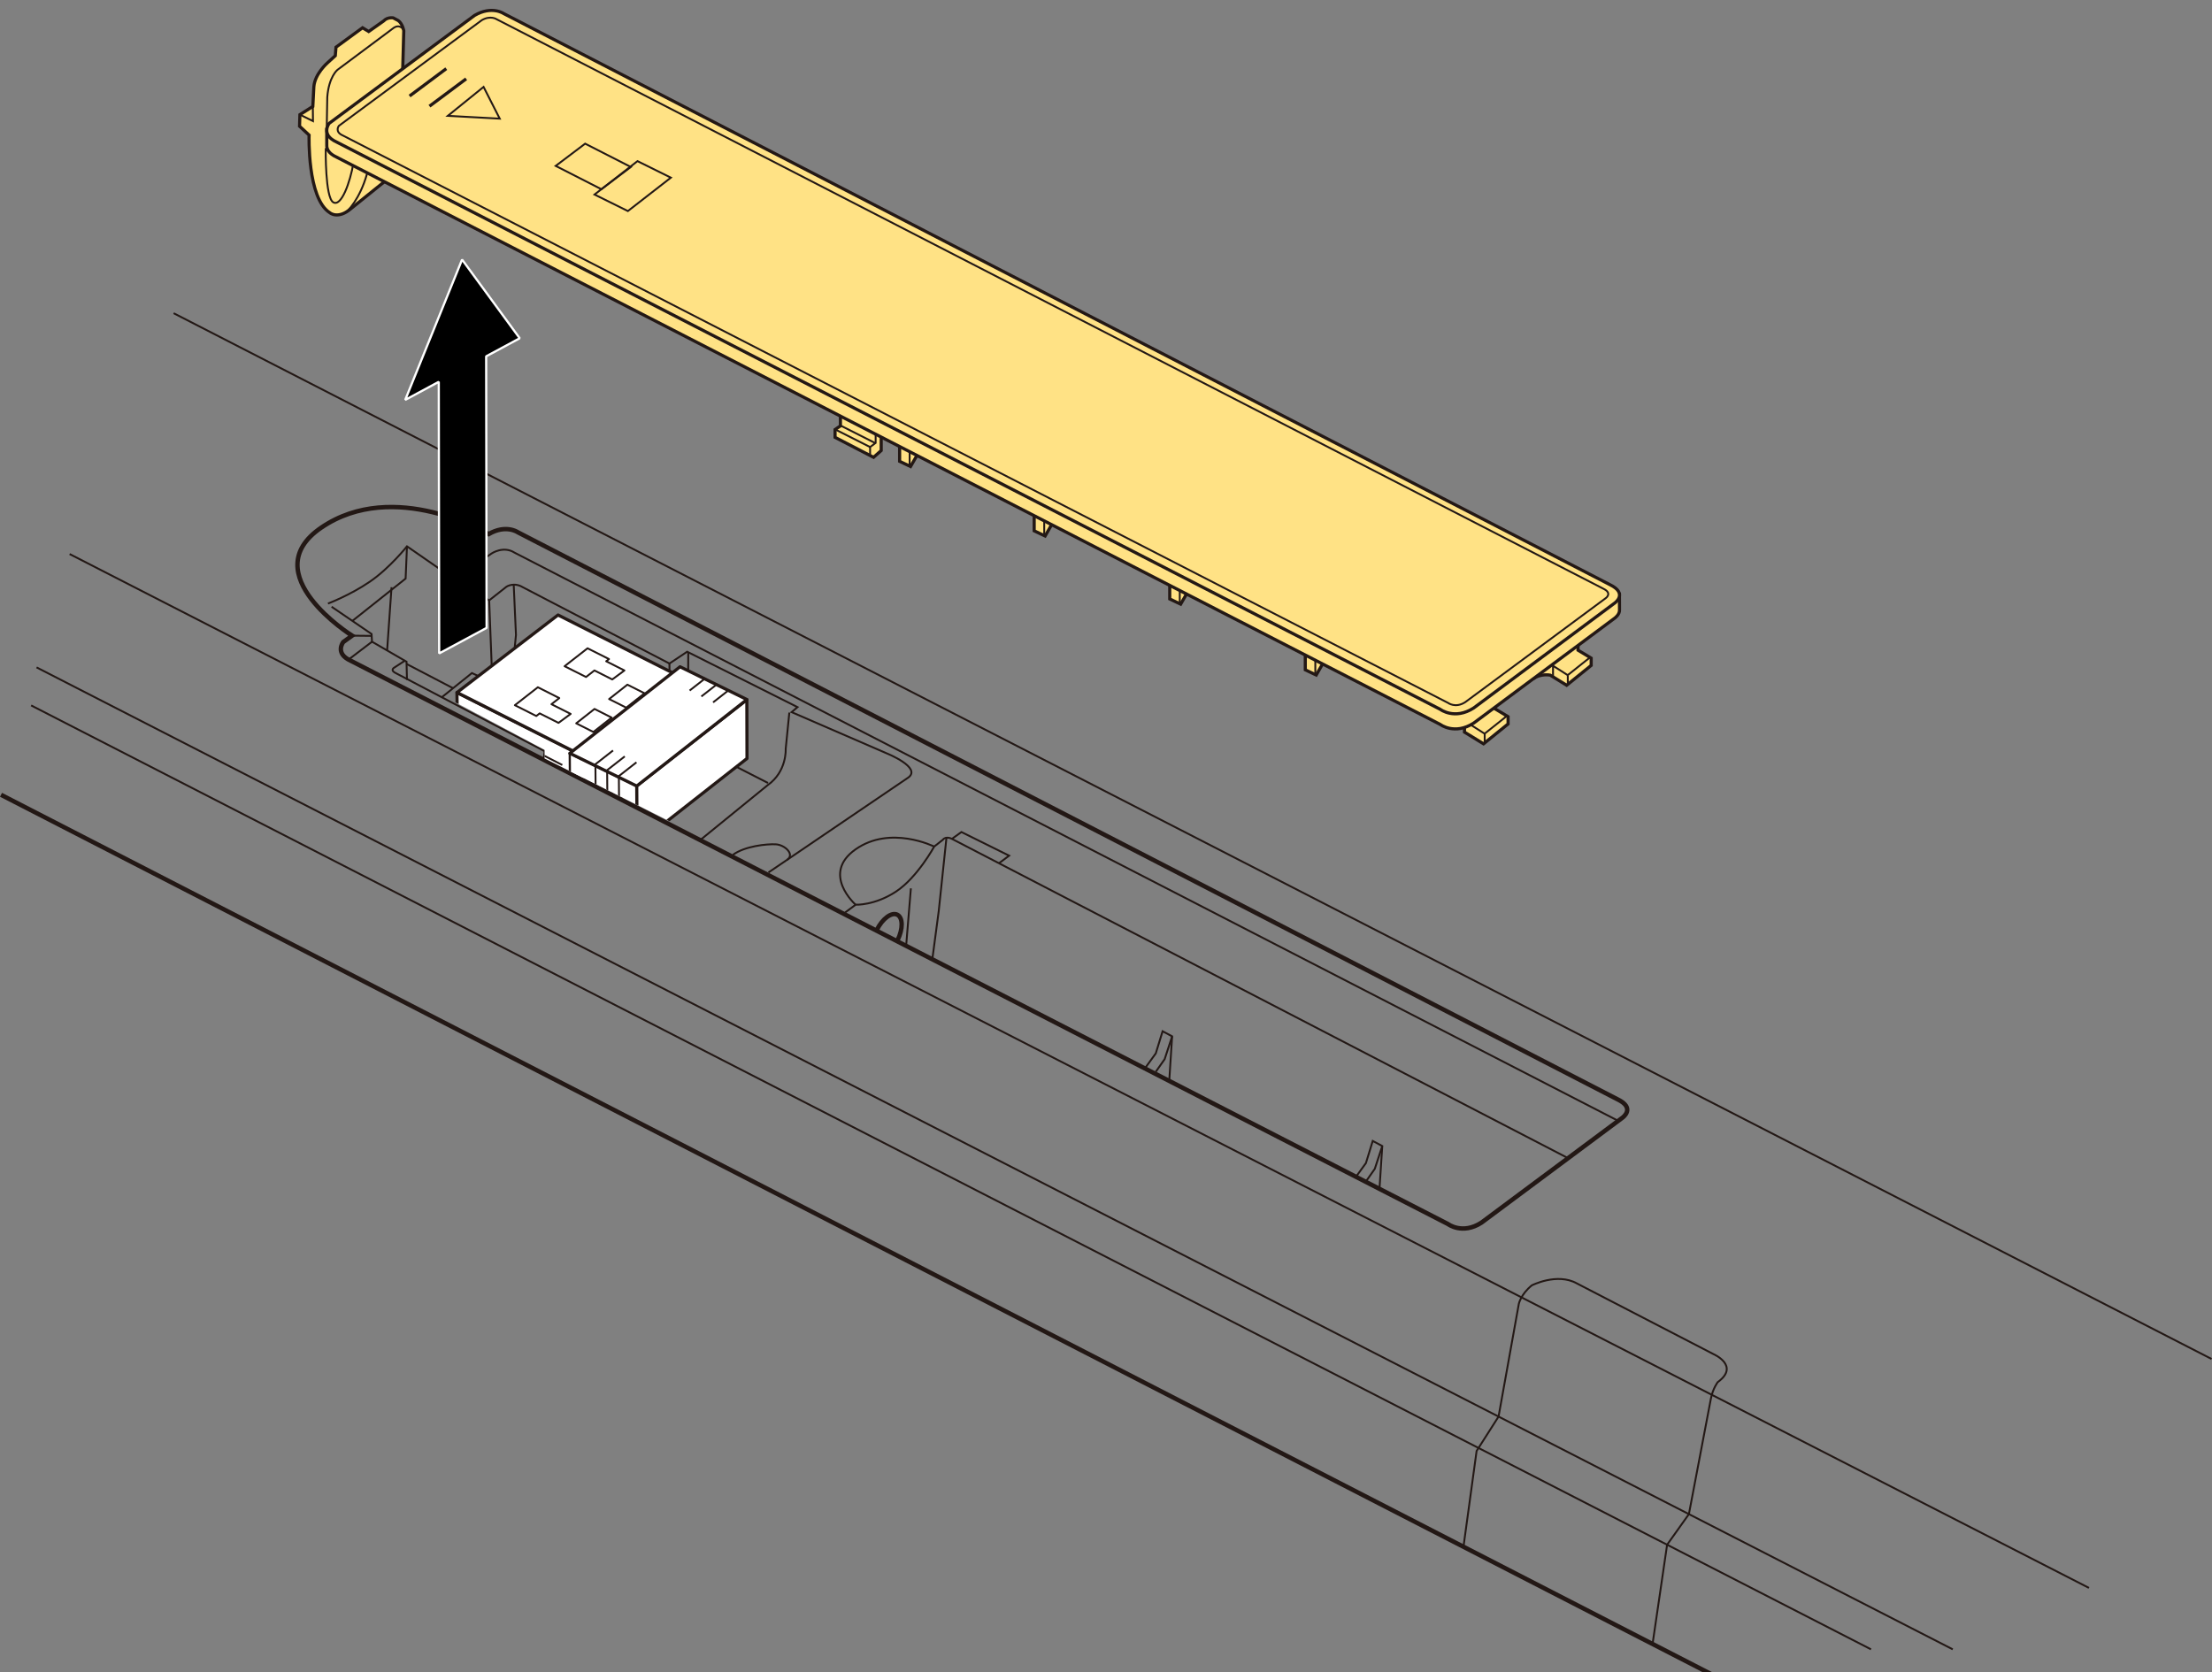 <?xml version="1.0" encoding="utf-8"?>
<!-- Generator: Adobe Illustrator 27.1.1, SVG Export Plug-In . SVG Version: 6.00 Build 0)  -->
<svg version="1.1" id="レイヤー_1" xmlns="http://www.w3.org/2000/svg" xmlns:xlink="http://www.w3.org/1999/xlink" x="0px"
	 y="0px" viewBox="0 0 500 378" enable-background="new 0 0 500 378" xml:space="preserve">
<rect x="0" y="0" width="500" height="378" fill="#808080" stroke="none"/>
<g>
	
		<line fill="none" stroke="#231815" stroke-width="1" stroke-miterlimit="10" x1="0.229" y1="179.684" x2="388.431" y2="379.324"/>
	
		<line fill="none" stroke="#231815" stroke-width="0.425" stroke-miterlimit="10" x1="7.038" y1="159.477" x2="422.919" y2="372.875"/>
	
		<line fill="none" stroke="#231815" stroke-width="0.425" stroke-miterlimit="10" x1="8.265" y1="150.882" x2="441.396" y2="372.875"/>
	
		<line fill="none" stroke="#231815" stroke-width="0.425" stroke-miterlimit="10" x1="15.737" y1="125.256" x2="472.189" y2="358.99"/>
	
		<line fill="none" stroke="#231815" stroke-width="0.425" stroke-miterlimit="10" x1="39.244" y1="70.807" x2="499.903" y2="307.232"/>
	<path fill="none" stroke="#231815" stroke-width="1" stroke-miterlimit="10" d="M79.583,143.708l-1.994,1.441
		c0,0-1.994,2.55,1.662,4.212l248.055,127.37c0,0,3.233,2.465,7.544-0.308l31.871-23.723c0,0,3.079-2.157-1.078-4.159
		L117.038,120.327c0,0-2.669-1.849-6.569,0.411c0,0-21.35-12.734-37.876-1.438C57.311,129.746,79.583,143.708,79.583,143.708z"/>
	<path fill="none" stroke="#231815" stroke-width="0.425" stroke-miterlimit="10" d="M74.133,136.45c0,0,4.927-1.849,9.443-4.929
		s8.417-8.01,8.417-8.01l10.675,7.394l7.904,4.827l3.9-3.081c0,0,1.642-1.13,3.695,0.103l33.154,17.253l4.003-2.67l24.943,12.529
		l-1.334,1.13l21.555,9.345c0,0,7.904,3.184,4.824,5.443l-31.615,21.463"/>
	<path fill="none" stroke="#231815" stroke-width="0.425" stroke-miterlimit="10" d="M110.237,120.604l-7.569,10.3l8.417-5.751
		c0,0,2.669-1.849,5.235-0.205L365.782,253.4"/>
	<path fill="none" stroke="#231815" stroke-width="0.425" stroke-miterlimit="10" d="M354.451,261.834l-139.284-72.188
		c0,0-1.334-0.719-2.053,0.205l-1.95,1.54c0,0-3.798,6.983-8.622,10.167c-4.824,3.184-9.135,2.978-9.135,2.978l-2.361,1.746"/>
	<path fill="none" stroke="#231815" stroke-width="0.425" stroke-miterlimit="10" d="M193.406,204.537c0,0-7.904-6.983,0-12.529
		s17.758-0.616,17.758-0.616"/>
	<polyline fill="none" stroke="#231815" stroke-width="0.425" stroke-miterlimit="10" points="213.939,189.391 212.19,205.974 
		210.741,216.878 	"/>
	<path fill="none" stroke="#231815" stroke-width="0.425" stroke-miterlimit="10" d="M213.281,195.631"/>
	
		<line fill="none" stroke="#231815" stroke-width="0.425" stroke-miterlimit="10" x1="205.896" y1="200.836" x2="204.822" y2="213.839"/>
	<path fill="none" stroke="#231815" stroke-width="0.425" stroke-miterlimit="10" d="M165.692,193.24
		c2.669-1.951,7.596-2.465,9.649-2.362c2.053,0.103,4.379,2.279,2.593,3.492"/>
	<polyline fill="none" stroke="#231815" stroke-width="0.425" stroke-miterlimit="10" points="155.571,147.459 155.53,158.735 
		154.914,167.464 173.596,177.014 	"/>
	
		<line fill="none" stroke="#231815" stroke-width="0.425" stroke-miterlimit="10" x1="155.2" y1="167.61" x2="140.084" y2="180.597"/>
	<path fill="none" stroke="#231815" stroke-width="0.425" stroke-miterlimit="10" d="M178.42,161.097l-0.821,8.216
		c0,0,0.308,5.135-4.106,8.216l-15.232,12.403"/>
	<polyline fill="none" stroke="#231815" stroke-width="0.425" stroke-miterlimit="10" points="151.322,150.005 151.424,168.799 
		138.002,179.529 	"/>
	<polyline fill="none" stroke="#231815" stroke-width="0.425" stroke-miterlimit="10" points="151.422,168.388 115.807,150.724 
		111.29,154.319 106.671,152.162 99.897,157.605 	"/>
	
		<line fill="none" stroke="#231815" stroke-width="0.425" stroke-miterlimit="10" x1="110.572" y1="135.731" x2="111.29" y2="154.319"/>
	<path fill="none" stroke="#231815" stroke-width="0.425" stroke-miterlimit="10" d="M116.117,132.179l0.511,11.357
		c0,0-0.513,5.751-0.821,7.189"/>
	<polyline fill="none" stroke="#231815" stroke-width="0.425" stroke-miterlimit="10" points="91.993,123.51 91.685,130.802 
		79.676,140.352 	"/>
	<polyline fill="none" stroke="#231815" stroke-width="0.425" stroke-miterlimit="10" points="74.954,137.169 83.987,143.33 
		84.089,145.076 91.89,149.595 91.993,153.703 	"/>
	
		<line fill="none" stroke="#231815" stroke-width="0.425" stroke-miterlimit="10" x1="84.089" y1="145.076" x2="78.779" y2="149.12"/>
	
		<line fill="none" stroke="#231815" stroke-width="0.425" stroke-miterlimit="10" x1="84.012" y1="143.758" x2="79.583" y2="143.708"/>
	
		<line fill="none" stroke="#231815" stroke-width="0.425" stroke-miterlimit="10" x1="88.503" y1="132.753" x2="87.504" y2="147.054"/>
	
		<line fill="none" stroke="#231815" stroke-width="0.425" stroke-miterlimit="10" x1="91.903" y1="150.105" x2="102.409" y2="155.587"/>
	<path fill="none" stroke="#231815" stroke-width="0.425" stroke-miterlimit="10" d="M91.506,149.372l-2.387,1.558
		c0,0-1.129,0.616,0.513,1.335l33.462,17.561l-0.189,1.951"/>
	<polyline fill="none" stroke="#231815" stroke-width="0.425" stroke-miterlimit="10" points="215.167,189.646 217.322,188.105 
		228.1,193.446 225.805,195.159 	"/>
	<path fill="none" stroke="#231815" stroke-width="1" stroke-miterlimit="10" d="M198.201,210.216
		c1.259-2.533,3.329-4.064,4.623-3.42c1.294,0.644,1.323,3.219,0.064,5.752"/>
	<polyline fill="none" stroke="#231815" stroke-width="0.425" stroke-miterlimit="10" points="258.785,241.547 261.254,238.144 
		262.794,233.137 264.949,234.293 264.295,244.377 	"/>
	<polyline fill="none" stroke="#231815" stroke-width="0.425" stroke-miterlimit="10" points="264.949,234.293 263.256,239.453 
		261.254,242.303 	"/>
	<polyline fill="none" stroke="#231815" stroke-width="0.425" stroke-miterlimit="10" points="306.284,266.348 308.753,262.944 
		310.293,257.938 312.448,259.093 311.794,269.178 	"/>
	<polyline fill="none" stroke="#231815" stroke-width="0.425" stroke-miterlimit="10" points="312.448,259.093 310.754,264.254 
		308.753,267.104 	"/>
	<path fill="none" stroke="#231815" stroke-width="0.425" stroke-miterlimit="10" d="M330.803,349.688l2.969-21.66l4.959-7.771
		l4.587-25.502c0,0,0.462-2.157,2.925-4.159c0,0,5.697-2.927,10.162-0.462l30.947,16.02c0,0,6.005,2.619,0.924,6.316
		c0,0-1.078,1.386-1.54,3.697l-4.979,26.143l-4.924,6.919l-3.288,22.442"/>
	<path fill="none" d="M233.643,125.256l55.839-45.802c0,0,5.543-3.081,10.47-0.205l168.132,86.675c0,0,6.775,3.286,2.258,6.983
		L419.43,214.19l-20.94,0.822l-163-83.388C235.49,131.623,230.313,127.987,233.643,125.256z"/>
	<g>
		<g>
			<g>
				<polyline fill="#FFE285" stroke="#231815" stroke-width="0.709" stroke-miterlimit="10" points="189.971,93.068 
					189.971,96.285 188.756,97.109 188.756,98.874 197.461,103.386 199.186,101.856 199.186,97.658 				"/>
				<polyline fill="none" stroke="#231815" stroke-width="0.425" stroke-miterlimit="10" points="196.677,102.758 196.677,101.071 
					197.931,100.129 197.931,97.344 				"/>
				
					<line fill="none" stroke="#231815" stroke-width="0.425" stroke-miterlimit="10" x1="196.677" y1="101.071" x2="188.991" y2="97.187"/>
				
					<line fill="none" stroke="#231815" stroke-width="0.425" stroke-miterlimit="10" x1="197.772" y1="100.135" x2="190.086" y2="96.251"/>
			</g>
			<g>
				<polyline fill="#FFE285" stroke="#231815" stroke-width="0.709" stroke-miterlimit="10" points="203.351,99.939 
					203.351,104.294 205.821,105.471 207.625,102.332 				"/>
				
					<line fill="none" stroke="#231815" stroke-width="0.425" stroke-miterlimit="10" x1="205.617" y1="105.373" x2="205.617" y2="100.449"/>
			</g>
			<g>
				<polyline fill="#FFE285" stroke="#231815" stroke-width="0.709" stroke-miterlimit="10" points="233.768,115.651 
					233.768,120.006 236.238,121.183 238.042,118.044 				"/>
				
					<line fill="none" stroke="#231815" stroke-width="0.425" stroke-miterlimit="10" x1="236.034" y1="121.086" x2="236.034" y2="116.161"/>
			</g>
			<g>
				<polyline fill="#FFE285" stroke="#231815" stroke-width="0.709" stroke-miterlimit="10" points="264.407,131.056 
					264.407,135.41 266.878,136.587 268.681,133.449 				"/>
				
					<line fill="none" stroke="#231815" stroke-width="0.425" stroke-miterlimit="10" x1="266.674" y1="136.49" x2="266.674" y2="131.566"/>
			</g>
			<g>
				<polyline fill="#FFE285" stroke="#231815" stroke-width="0.709" stroke-miterlimit="10" points="295.047,147.076 
					295.047,151.431 297.517,152.608 299.321,149.469 				"/>
				
					<line fill="none" stroke="#231815" stroke-width="0.425" stroke-miterlimit="10" x1="297.313" y1="152.51" x2="297.313" y2="147.586"/>
			</g>
			<g>
				<path fill="#FFE285" stroke="#231815" stroke-width="0.709" stroke-miterlimit="10" d="M356.693,144.579v2.413l2.977,1.797
					v1.643l-5.543,4.493l-3.695-2.285c0,0-2.143-0.463-3.913,0.855"/>
				<polyline fill="none" stroke="#231815" stroke-width="0.425" stroke-miterlimit="10" points="351.045,153.02 351.045,150.515 
					354.363,152.634 359.399,148.626 				"/>
				
					<line fill="none" stroke="#231815" stroke-width="0.425" stroke-miterlimit="10" x1="354.384" y1="152.718" x2="354.384" y2="154.695"/>
			</g>
			<g>
				<polyline fill="#FFE285" stroke="#231815" stroke-width="0.709" stroke-miterlimit="10" points="337.909,157.814 
					337.909,160.228 340.886,162.025 340.886,163.668 335.343,168.161 331.032,165.516 331.032,161.986 				"/>
				<polyline fill="none" stroke="#231815" stroke-width="0.425" stroke-miterlimit="10" points="332.261,163.75 335.579,165.869 
					340.615,161.861 				"/>
				
					<line fill="none" stroke="#231815" stroke-width="0.425" stroke-miterlimit="10" x1="335.6" y1="165.953" x2="335.6" y2="167.93"/>
			</g>
		</g>
		<g>
			<path fill="#FFE285" stroke="#231815" stroke-width="0.709" stroke-miterlimit="10" d="M90.96,18.291l0.308-11.322
				c0,0-0.231-1.54-1.232-2.311l-1.155-0.616c0,0-1.309-0.231-2.156,0.693l-3.387,2.388l-1.386-0.847l-6.005,4.39l-0.154,1.926
				l-1.771,1.617c0,0-2.848,2.465-3.079,5.391l-0.231,4.467l-2.925,1.849l-0.077,2.619l2.156,2.003c0,0-0.462,14.326,4.696,17.561
				c0,0,1.848,1.617,4.85-1.001l8.699-7.009"/>
			<path fill="none" stroke="#231815" stroke-width="0.425" stroke-miterlimit="10" d="M91.222,6.741c0,0-0.872-1.581-2.488-0.245
				l-12.438,9.28c0,0-1.968,1.547-2.319,6.187l-0.141,8.085"/>
			<polyline fill="none" stroke="#231815" stroke-width="0.425" stroke-miterlimit="10" points="67.788,25.917 70.745,27.377 
				70.713,24.068 			"/>
			<path fill="none" stroke="#231815" stroke-width="0.425" stroke-miterlimit="10" d="M74.68,34.266l-1.054-0.492
				c0,0-0.141,10.827,1.686,11.952s3.831-4.5,4.586-8.894"/>
			<path fill="none" stroke="#231815" stroke-width="0.425" stroke-miterlimit="10" d="M78.14,48.005
				c1.273-0.908,4.129-4.81,5.254-10.575"/>
		</g>
		<path fill="#FFE285" stroke="#231815" stroke-width="0.709" stroke-miterlimit="10" d="M366.073,137.805
			c0.101,1.113-1.092,1.948-1.092,1.948l-31.871,23.723c-4.311,2.773-7.544,0.308-7.544,0.308L76.065,35.516
			c-1.828-0.831-2.244-1.885-2.202-2.73v-3.42l292.194,104.918L366.073,137.805z"/>
		<path fill="#FFE285" stroke="#231815" stroke-width="0.709" stroke-miterlimit="10" d="M74.403,27.888
			c0,0-1.994,2.55,1.662,4.212l249.501,128.268c0,0,3.233,2.465,7.544-0.308l31.871-23.723c0,0,3.079-2.157-1.078-4.159
			L113.852,3.066c0,0-2.669-1.849-6.569,0.411L74.403,27.888z"/>
		<path fill="none" stroke="#231815" stroke-width="0.425" stroke-miterlimit="10" d="M76.597,28.449c0,0-1.021,1.305,0.851,2.157
			l249.875,128.304c0,0,1.655,1.262,3.863-0.158l31.784-23.532c0,0,1.577-1.104-0.552-2.129L112.261,4.354
			c0,0-1.366-0.946-3.363,0.21L76.597,28.449z"/>
		<polygon fill="none" stroke="#231815" stroke-width="0.425" stroke-miterlimit="10" points="142.597,37.75 132.267,32.477 
			125.608,37.507 135.938,42.779 		"/>
		<polygon fill="none" stroke="#231815" stroke-width="0.425" stroke-miterlimit="10" points="151.639,40.163 144.098,36.428 
			134.387,43.982 141.927,47.716 		"/>
		<polygon fill="none" stroke="#231815" stroke-width="0.425" stroke-miterlimit="10" points="109.306,19.65 101.225,26.188 
			112.96,26.821 		"/>
		
			<line fill="none" stroke="#231815" stroke-width="0.709" stroke-miterlimit="10" x1="97.079" y1="24.009" x2="105.371" y2="17.822"/>
		
			<line fill="none" stroke="#231815" stroke-width="0.709" stroke-miterlimit="10" x1="92.58" y1="21.71" x2="100.872" y2="15.523"/>
	</g>
	<g>
		<polygon stroke="#FFFFFF" stroke-width="0.5" stroke-miterlimit="1" points="99.179,86.323 91.596,90.406 104.448,58.685 
			117.475,76.475 109.893,80.558 109.988,141.953 99.273,147.72 		"/>
	</g>
	<g>
		<defs>
			<polygon id="SVGID_1_" points="97.638,155.962 123.094,169.518 123.094,171.469 152.792,186.397 174.109,171.982 
				173.903,158.632 123.915,134.088 			"/>
		</defs>
		<clipPath id="SVGID_00000016789672754881163590000011128501086869006726_">
			<use xlink:href="#SVGID_1_"  overflow="visible"/>
		</clipPath>
		<g clip-path="url(#SVGID_00000016789672754881163590000011128501086869006726_)">
			<polygon fill="#FFFFFF" stroke="#231815" stroke-width="0.709" stroke-linejoin="round" points="132.248,182.074 
				103.452,167.568 103.287,156.576 132.082,171.08 			"/>
			<polygon fill="#FFFFFF" stroke="#231815" stroke-width="0.709" stroke-linejoin="round" points="103.306,156.553 
				132.106,171.087 154.93,153.571 126.134,139.035 			"/>
			<polygon fill="#FFFFFF" stroke="#231815" stroke-width="0.425" stroke-linejoin="round" points="141.565,159.991 
				137.685,158.039 141.815,154.786 145.695,156.737 			"/>
			<polygon fill="#FFFFFF" stroke="#231815" stroke-width="0.425" stroke-linejoin="round" points="134.125,165.485 
				130.247,163.53 134.383,160.275 138.258,162.233 			"/>
			<polygon fill="#FFFFFF" stroke="#231815" stroke-width="0.425" stroke-linejoin="round" points="121.228,161.873 
				121.99,161.278 126.245,163.426 128.993,161.396 124.65,159.202 126.42,157.82 121.576,155.373 116.383,159.429 			"/>
			<polygon fill="#FFFFFF" stroke="#231815" stroke-width="0.425" stroke-linejoin="round" points="132.468,153.055 
				134.365,151.573 138.395,153.607 141.143,151.576 137.024,149.495 137.657,149.001 132.808,146.563 127.621,150.614 			"/>
			<g>
				<polygon fill="#FFFFFF" stroke="#231815" stroke-width="0.5" stroke-linejoin="round" points="143.994,190.997 128.876,183.628 
					128.782,170.326 143.898,177.694 				"/>
				<polygon fill="#FFFFFF" stroke="#231815" stroke-width="0.709" stroke-linejoin="round" points="168.851,171.472 
					144.02,190.959 143.928,177.656 168.817,158.182 				"/>
				<polygon fill="#FFFFFF" stroke="#231815" stroke-width="0.709" stroke-linejoin="round" points="128.798,170.297 
					143.923,177.703 168.833,158.149 153.715,150.742 				"/>
			</g>
			<polyline fill="none" stroke="#231815" stroke-width="0.425" stroke-linejoin="round" points="127.018,176.716 122.287,174.284 
				122.371,170.524 127.104,172.952 			"/>
			<g>
				
					<line fill="none" stroke="#231815" stroke-width="0.425" stroke-linejoin="round" x1="161.184" y1="158.792" x2="164.776" y2="155.981"/>
				<polyline fill="none" stroke="#231815" stroke-width="0.425" stroke-linejoin="round" points="140.002,189.33 139.887,175.455 
					143.866,172.342 				"/>
			</g>
			<g>
				
					<line fill="none" stroke="#231815" stroke-width="0.425" stroke-linejoin="round" x1="158.535" y1="157.454" x2="162.127" y2="154.643"/>
				<polyline fill="none" stroke="#231815" stroke-width="0.425" stroke-linejoin="round" points="137.353,187.991 
					137.237,174.116 141.217,171.003 				"/>
			</g>
			<g>
				
					<line fill="none" stroke="#231815" stroke-width="0.425" stroke-linejoin="round" x1="155.886" y1="156.115" x2="159.478" y2="153.304"/>
				<polyline fill="none" stroke="#231815" stroke-width="0.425" stroke-linejoin="round" points="134.704,186.653 
					134.588,172.778 138.568,169.664 				"/>
			</g>
		</g>
	</g>
	<g>
		<defs>
			<path id="SVGID_00000057869323862699708140000006854231313594368442_" d="M79.428,142.903l-1.994,1.441
				c0,0-1.994,2.55,1.662,4.212l248.055,127.37c0,0,3.233,2.465,7.544-0.308l31.871-23.723c0,0,3.079-2.157-1.078-4.159
				L116.883,119.522c0,0-2.669-1.849-6.569,0.411c0,0-21.35-12.734-37.876-1.438C57.156,128.941,79.428,142.903,79.428,142.903z"/>
		</defs>
		<clipPath id="SVGID_00000160192817664581135280000004602066487131523233_">
			<use xlink:href="#SVGID_00000057869323862699708140000006854231313594368442_"  overflow="visible"/>
		</clipPath>
	</g>
</g>
<g>
</g>
<g>
</g>
<g>
</g>
<g>
</g>
<g>
</g>
<g>
</g>
</svg>
